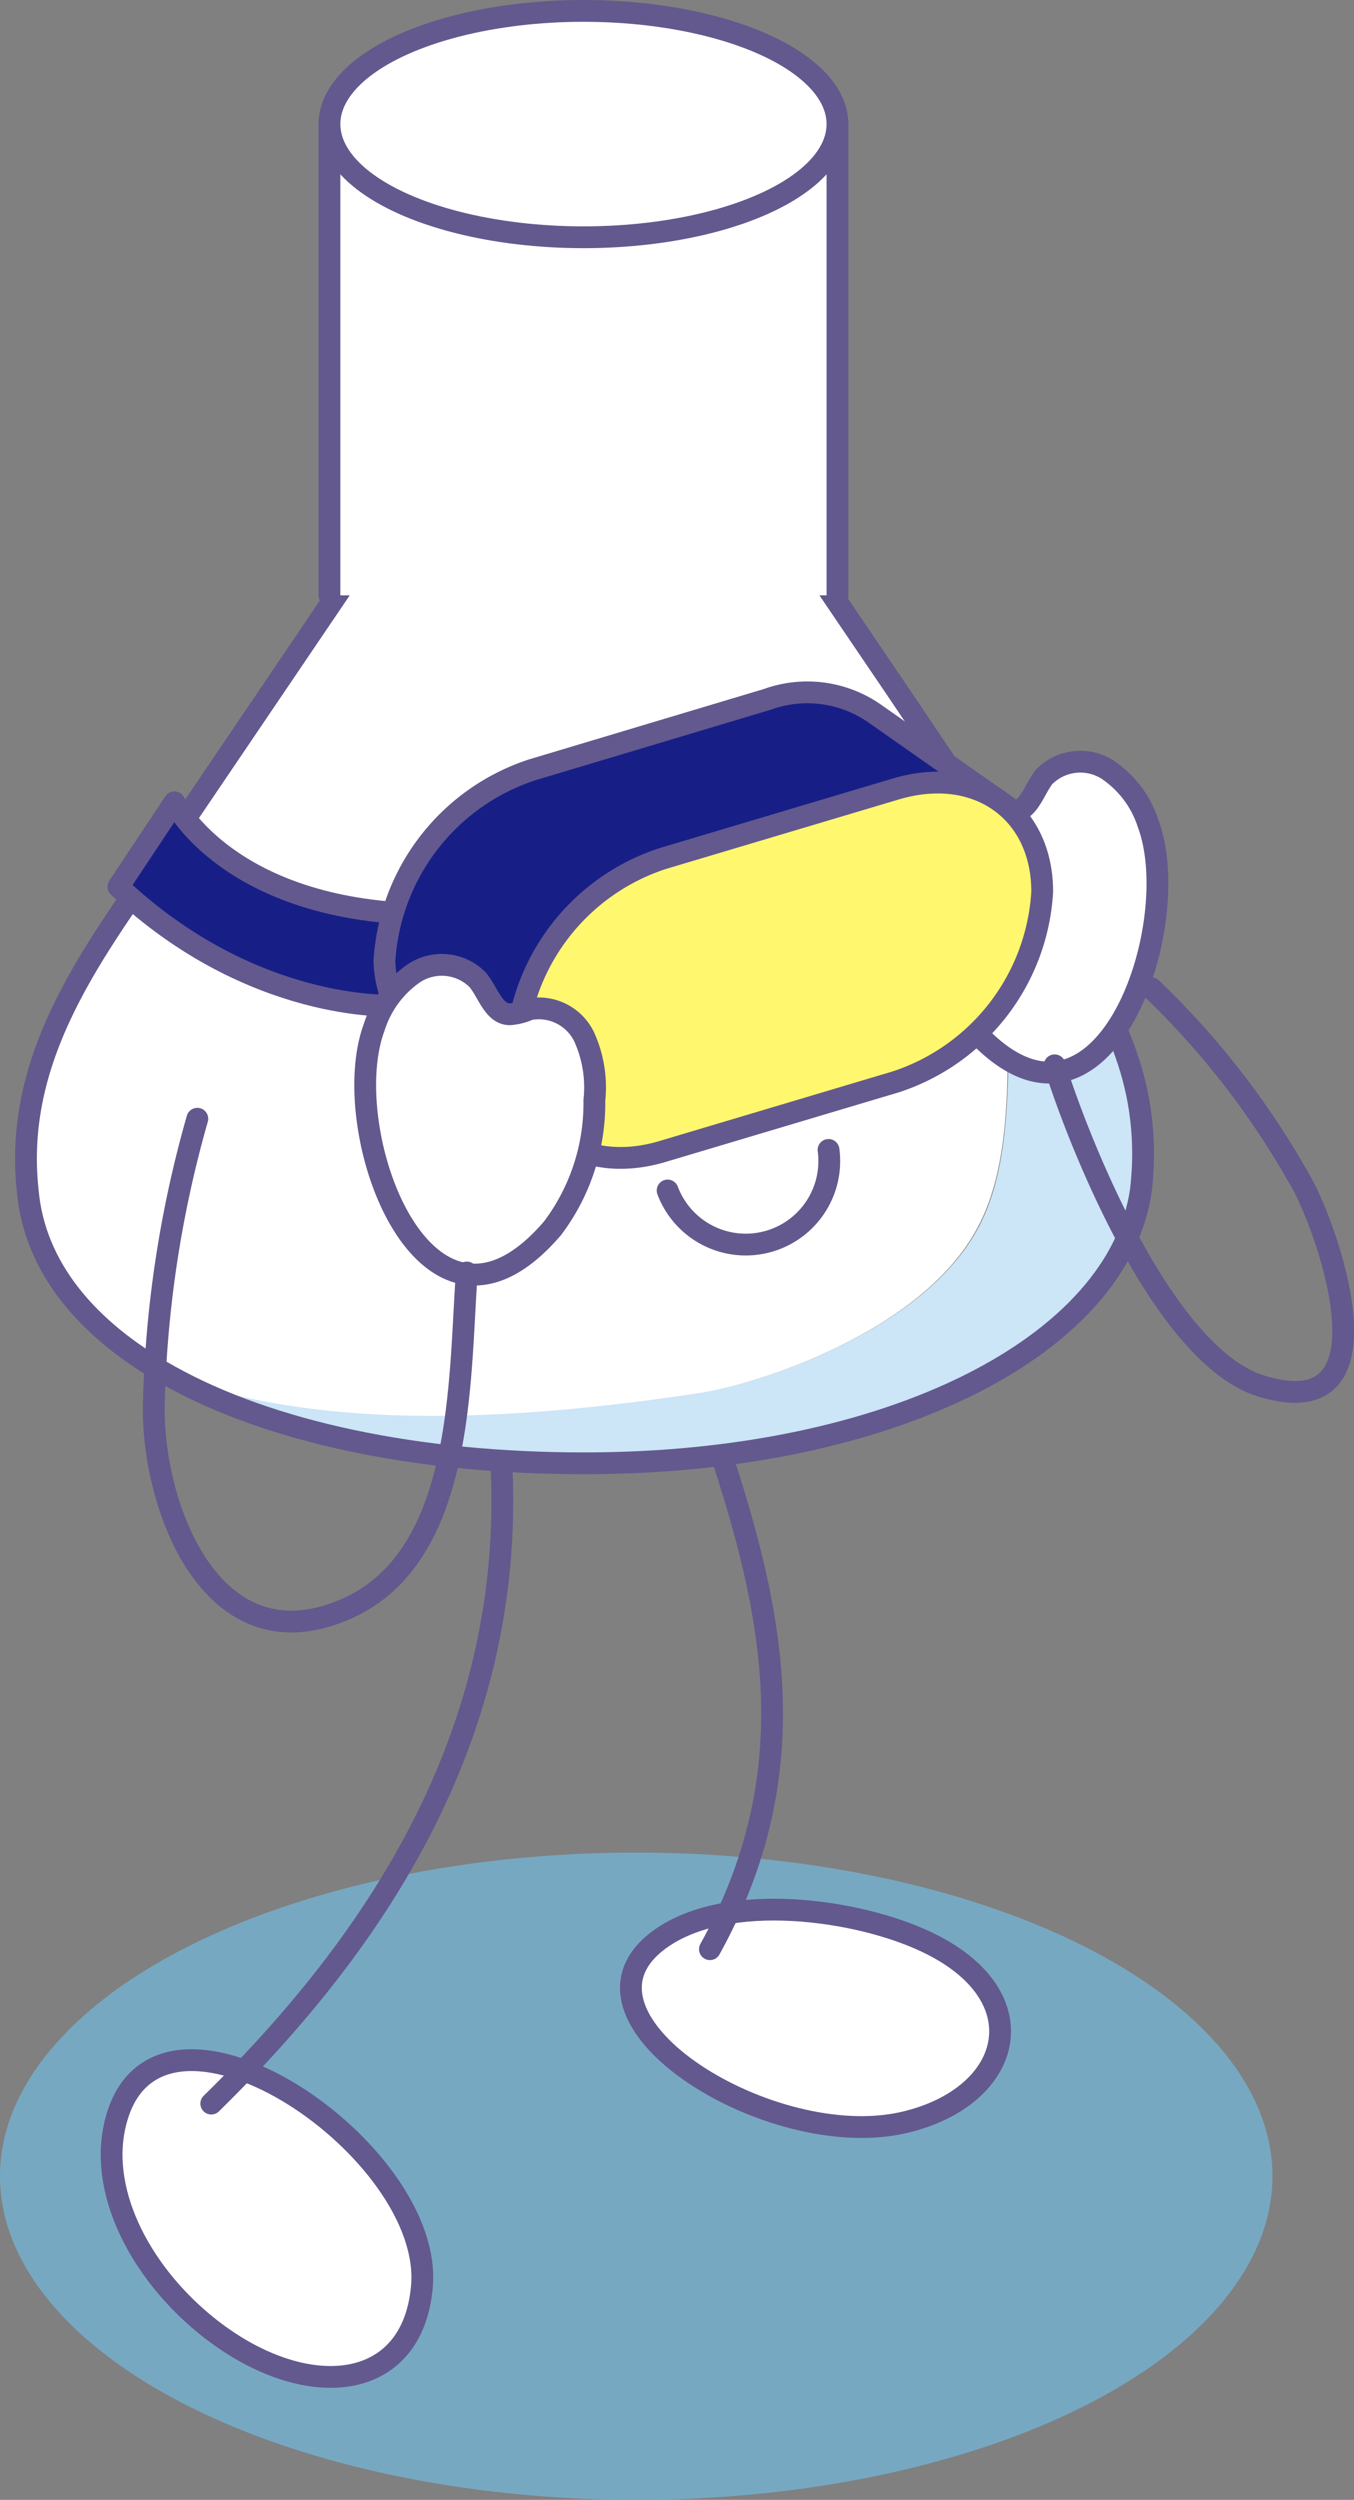 <svg xmlns="http://www.w3.org/2000/svg" viewBox="0 0 62.1 114.63"><rect x="0" y="0" width="62.1" height="114.63" fill="#808080" stroke="none"/><defs><style>.cls-1{fill:#77a8c2;}.cls-2,.cls-5{fill:#fff;}.cls-2,.cls-3,.cls-6,.cls-7{stroke:#63598e;stroke-linecap:round;stroke-linejoin:round;}.cls-3{fill:none;}.cls-4{fill:#cce5f7;}.cls-6{fill:#171f87;}.cls-7{fill:#fff76e;}</style></defs><g id="レイヤー_2" data-name="レイヤー 2"><g id="レイヤー_1-2" data-name="レイヤー 1"><ellipse class="cls-1" cx="29.18" cy="99.79" rx="29.18" ry="14.84"/><path class="cls-2" d="M5.44,96.85c-1.1,3.19.76,6.94,3.6,9.43,4.44,3.9,9.85,3.74,10.31-1.42C19.92,98.62,7.7,90.32,5.44,96.85Z"/><path class="cls-2" d="M30,89.13c2.89-2.41,8.88-1.67,12.17-.23,5.61,2.44,4.41,7.25-.73,8.43C35.38,98.72,25.71,92.73,30,89.13Z"/><path class="cls-3" d="M22.28,61.66C25.49,77.07,18,88.31,9.69,96.46"/><path class="cls-3" d="M28.85,49.48c.17,13.37,11.78,25.31,3.71,39.9"/><path class="cls-4" d="M47,40.3c3.06,4.51,6,8.36,5.33,14.26-1,7.1-11.43,12.54-25.54,12.54-7.71,0-14.42-1.45-19-4,4.45,1.45,10.83,2.82,24.39.75,2.58-.4,10.19-2.78,12.72-7.61,1.28-2.43,1.32-5.64,1.37-8.39,0-3.5,0-6.38-.22-9Z"/><path class="cls-5" d="M46,38.87c.21,2.58.27,5.46.22,9,0,2.75-.09,6-1.37,8.39-2.53,4.83-10.14,7.21-12.72,7.61-13.56,2.07-19.94.7-24.39-.75C3.9,61,1.52,58.12,1.22,54.6.51,48,4.76,43,8.14,38L18.21,23.15q4.29-6.3,8.55-12.6l14.3,21.08Z"/><path class="cls-3" d="M46,38.87l1,1.43c3.06,4.51,6,8.36,5.33,14.26-1,7.1-11.43,12.54-25.54,12.54-7.71,0-14.42-1.45-19-4C4,61,1.57,58.1,1.27,54.58.56,48,4.81,43,8.19,38L18.26,23.13q4.29-6.3,8.55-12.6l14.3,21.08Z"/><polyline class="cls-2" points="15.11 27.3 15.11 5.69 38.41 5.69 38.41 27.3"/><ellipse class="cls-2" cx="26.76" cy="5.69" rx="11.65" ry="5.19"/><path class="cls-3" d="M24.82,46.81c1.3,3.11,4.76,2.3,4.32-1.12"/><path class="cls-3" d="M40.07,43c.32,3.33-3.08,4.27-4.34,1.06"/><path class="cls-3" d="M22,41.9a4.31,4.31,0,0,1,2.45-3.73,3.23,3.23,0,0,1,3.95,1.58"/><path class="cls-3" d="M40.29,37.29a4.35,4.35,0,0,0-3.93-2.12,3.23,3.23,0,0,0-2.73,3.26"/><path class="cls-3" d="M38,52.73a3.83,3.83,0,0,1-7.38,1.86"/><path class="cls-2" d="M44.53,47.08a9.48,9.48,0,0,1-2-5.83A5.51,5.51,0,0,1,43,38.31,2.29,2.29,0,0,1,45.53,37a2.49,2.49,0,0,0,.89.23c.75,0,1-1,1.46-1.6a2.33,2.33,0,0,1,2.9-.35,4.73,4.73,0,0,1,1.88,2.49C54.43,42.52,50.45,53.85,44.53,47.08Z"/><path class="cls-6" d="M8,36.79s2.17,4.43,10,5.06v4.26s-6.43.33-12.57-5.45Z"/><path class="cls-6" d="M46.22,37l-6.16-4.32h0a5.4,5.4,0,0,0-4.87-.61L24.41,35.3a9.86,9.86,0,0,0-6.78,8.79v0a5.31,5.31,0,0,0,2.68,4.42l4.9,3.32,3.85-4.42,6.13-1.83a10.08,10.08,0,0,0,6.25-6Z"/><path class="cls-7" d="M41.08,49.61,30.39,52.8c-3.71,1.11-6.72-1-6.72-4.71h0a9.77,9.77,0,0,1,6.72-8.72l10.69-3.19c3.71-1.11,6.72,1,6.72,4.71h0A9.77,9.77,0,0,1,41.08,49.61Z"/><path class="cls-2" d="M25.35,56.31a9.52,9.52,0,0,0,1.91-5.86,5.58,5.58,0,0,0-.48-2.93,2.31,2.31,0,0,0-2.5-1.24,2.72,2.72,0,0,1-.89.23c-.75,0-1-1-1.48-1.58a2.32,2.32,0,0,0-2.9-.32,4.74,4.74,0,0,0-1.85,2.5C15.4,51.85,19.53,63.13,25.35,56.31Z"/><path class="cls-3" d="M9.05,51.3a52.16,52.16,0,0,0-2,13.31c0,4.71,2.77,11.86,8.86,9.15,5.41-2.41,5.14-10.5,5.5-15.41"/><path class="cls-3" d="M48.37,48.85c1.19,3.79,5,13.22,9.39,14.68,6.26,2,3.28-6.7,2.05-9.08a37.73,37.73,0,0,0-7-9.13"/></g></g></svg>